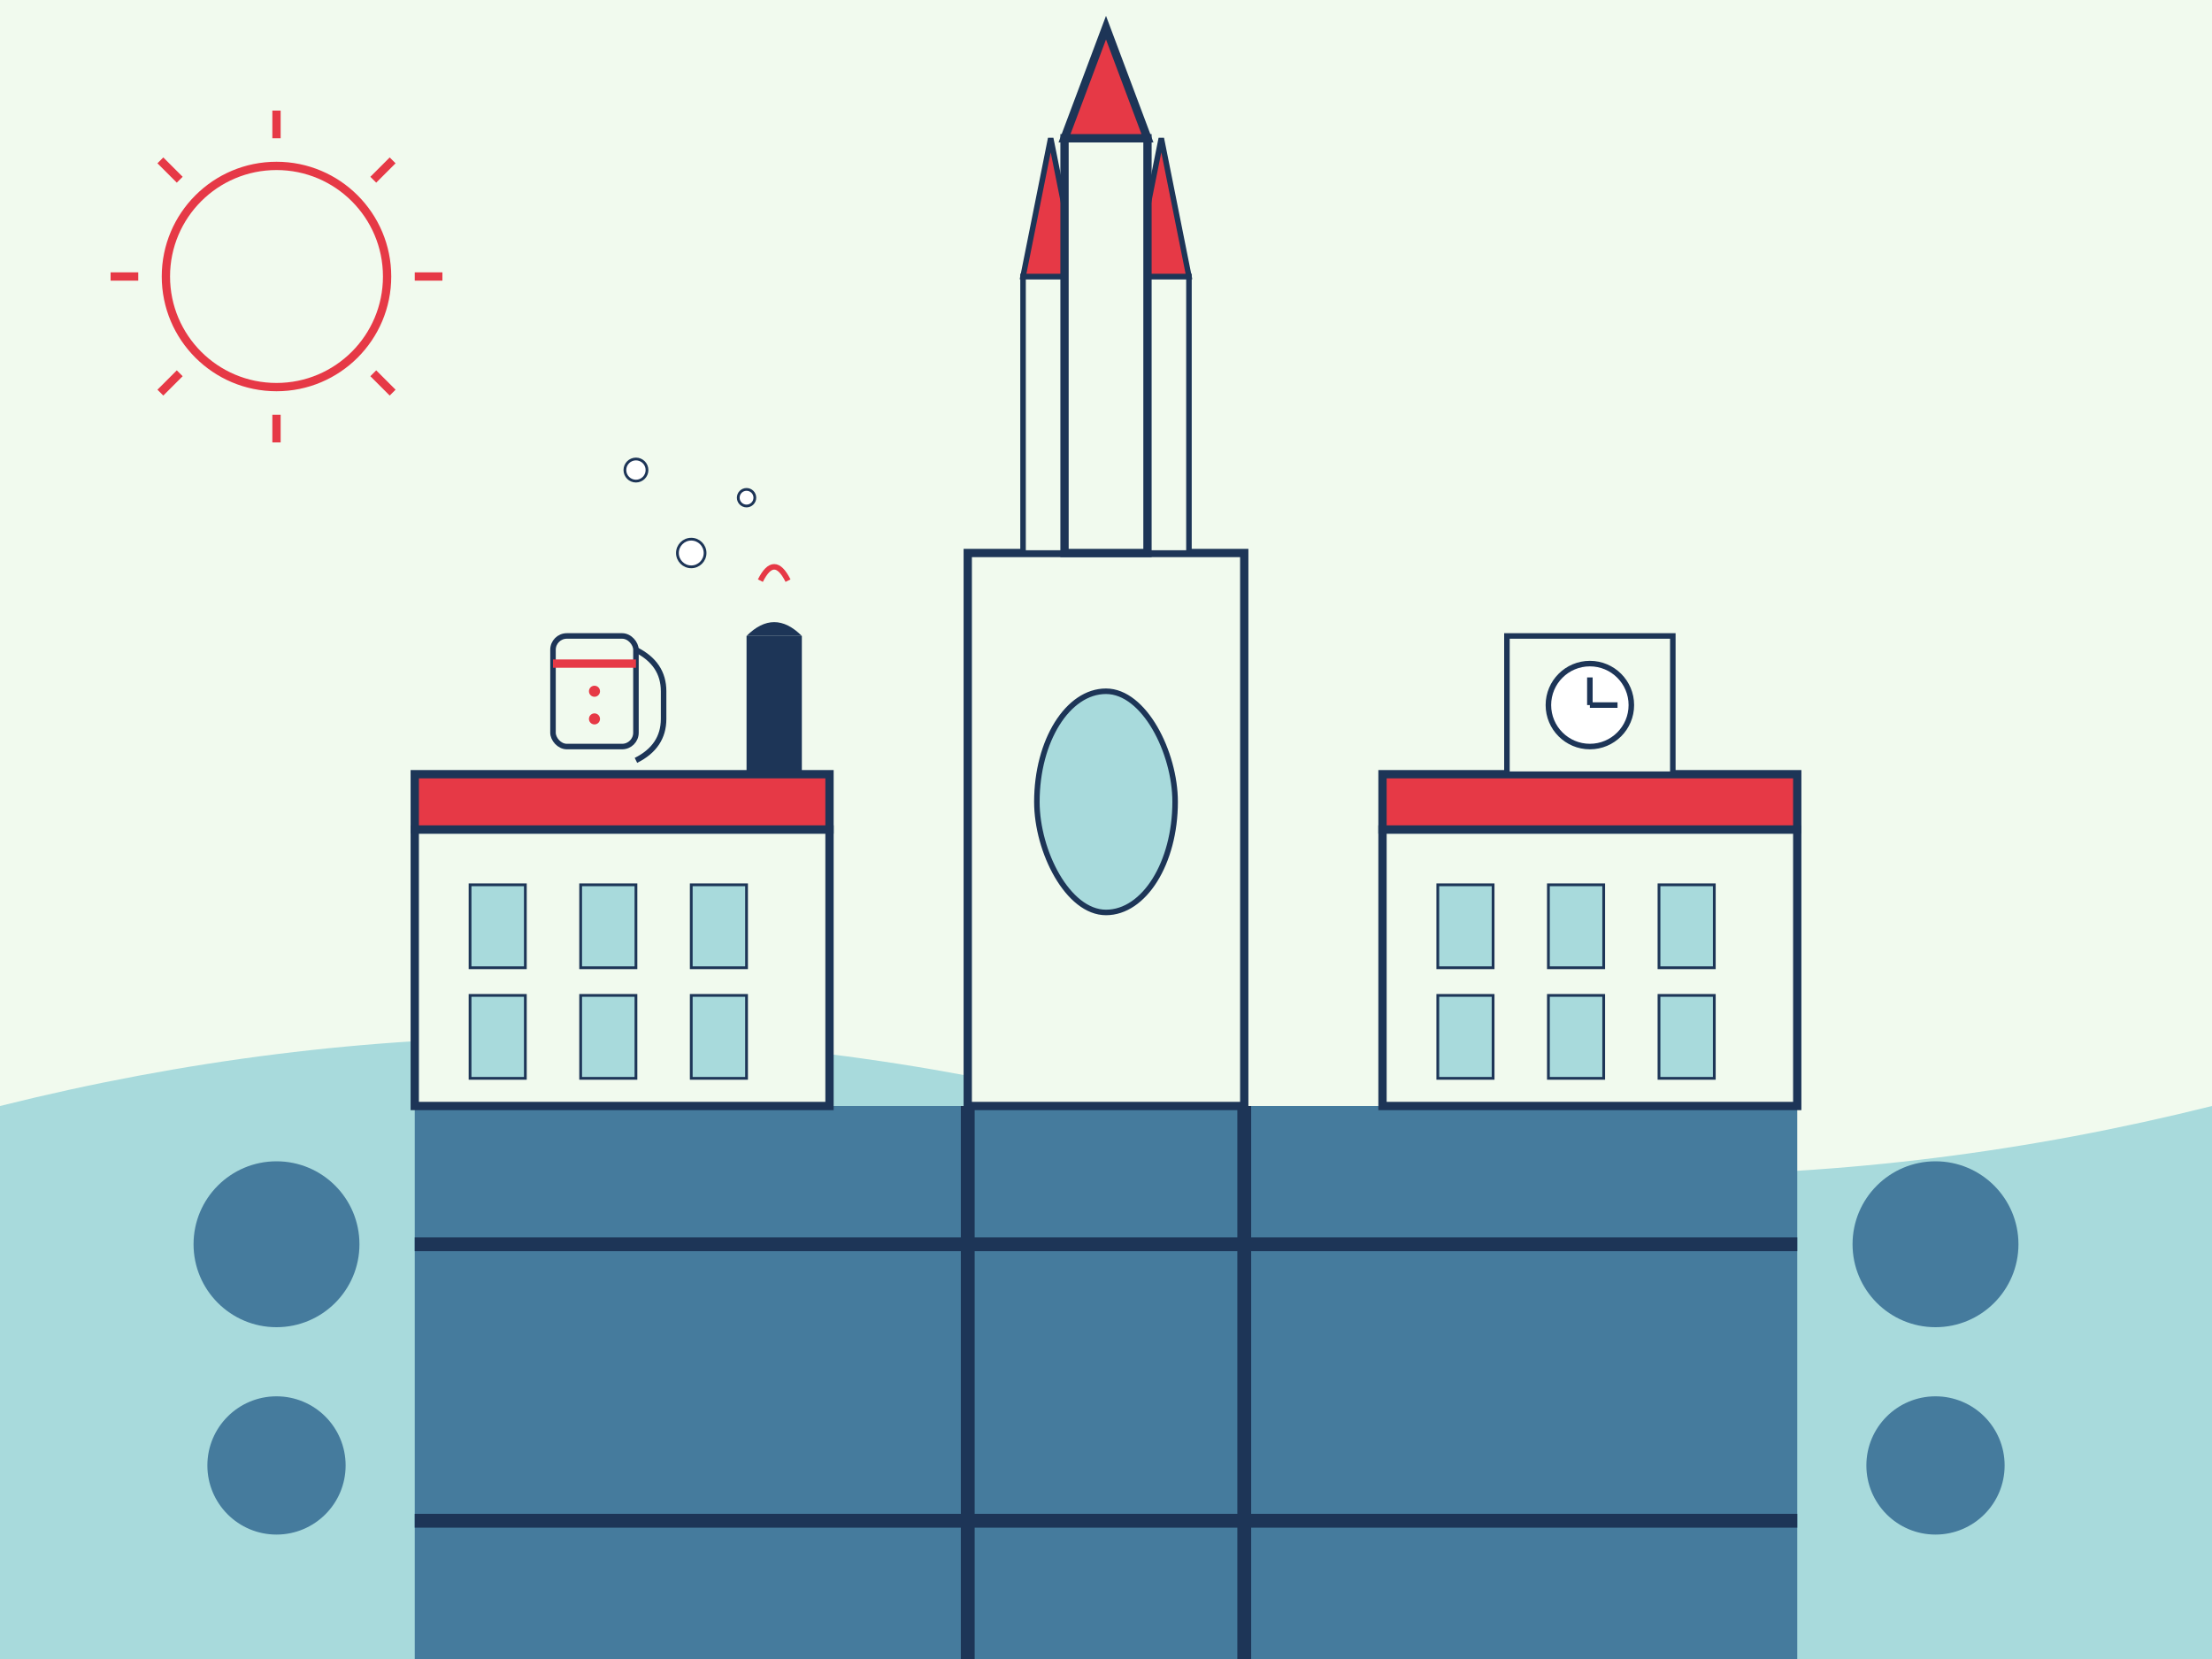 <svg width="800" height="600" viewBox="0 0 800 600" xmlns="http://www.w3.org/2000/svg">
  <!-- Sky background -->
  <rect width="800" height="600" fill="#f1faee"/>
  
  <!-- Green hills -->
  <path d="M0,400 Q200,350 400,400 Q600,450 800,400 L800,600 L0,600 Z" fill="#a8dadc"/>
  
  <!-- City center ground -->
  <rect x="150" y="400" width="500" height="200" fill="#457b9d"/>
  
  <!-- St. Bartholomew's Cathedral -->
  <rect x="350" y="200" width="100" height="200" fill="#f1faee" stroke="#1d3557" stroke-width="3"/>
  
  <!-- Cathedral towers -->
  <rect x="370" y="100" width="20" height="100" fill="#f1faee" stroke="#1d3557" stroke-width="2"/>
  <rect x="410" y="100" width="20" height="100" fill="#f1faee" stroke="#1d3557" stroke-width="2"/>
  
  <!-- Tower spires -->
  <polygon points="370,100 380,50 390,100" fill="#e63946" stroke="#1d3557" stroke-width="2"/>
  <polygon points="410,100 420,50 430,100" fill="#e63946" stroke="#1d3557" stroke-width="2"/>
  
  <!-- Main spire -->
  <rect x="385" y="50" width="30" height="150" fill="#f1faee" stroke="#1d3557" stroke-width="3"/>
  <polygon points="385,50 400,10 415,50" fill="#e63946" stroke="#1d3557" stroke-width="3"/>
  
  <!-- Cathedral windows -->
  <rect x="375" y="250" width="50" height="80" fill="#a8dadc" stroke="#1d3557" stroke-width="2" rx="25" ry="40"/>
  
  <!-- Brewery building -->
  <rect x="150" y="300" width="150" height="100" fill="#f1faee" stroke="#1d3557" stroke-width="3"/>
  <rect x="150" y="280" width="150" height="20" fill="#e63946" stroke="#1d3557" stroke-width="3"/>
  
  <!-- Brewery windows -->
  <rect x="170" y="320" width="20" height="30" fill="#a8dadc" stroke="#1d3557" stroke-width="1"/>
  <rect x="210" y="320" width="20" height="30" fill="#a8dadc" stroke="#1d3557" stroke-width="1"/>
  <rect x="250" y="320" width="20" height="30" fill="#a8dadc" stroke="#1d3557" stroke-width="1"/>
  <rect x="170" y="360" width="20" height="30" fill="#a8dadc" stroke="#1d3557" stroke-width="1"/>
  <rect x="210" y="360" width="20" height="30" fill="#a8dadc" stroke="#1d3557" stroke-width="1"/>
  <rect x="250" y="360" width="20" height="30" fill="#a8dadc" stroke="#1d3557" stroke-width="1"/>
  
  <!-- Brewery chimney -->
  <rect x="270" y="230" width="20" height="50" fill="#1d3557"/>
  <path d="M270,230 Q280,220 290,230" fill="#1d3557"/>
  <path d="M275,210 Q280,200 285,210" stroke="#e63946" stroke-width="2" fill="none"/>
  
  <!-- City Hall -->
  <rect x="500" y="300" width="150" height="100" fill="#f1faee" stroke="#1d3557" stroke-width="3"/>
  <rect x="500" y="280" width="150" height="20" fill="#e63946" stroke="#1d3557" stroke-width="3"/>
  
  <!-- City Hall windows -->
  <rect x="520" y="320" width="20" height="30" fill="#a8dadc" stroke="#1d3557" stroke-width="1"/>
  <rect x="560" y="320" width="20" height="30" fill="#a8dadc" stroke="#1d3557" stroke-width="1"/>
  <rect x="600" y="320" width="20" height="30" fill="#a8dadc" stroke="#1d3557" stroke-width="1"/>
  <rect x="520" y="360" width="20" height="30" fill="#a8dadc" stroke="#1d3557" stroke-width="1"/>
  <rect x="560" y="360" width="20" height="30" fill="#a8dadc" stroke="#1d3557" stroke-width="1"/>
  <rect x="600" y="360" width="20" height="30" fill="#a8dadc" stroke="#1d3557" stroke-width="1"/>
  
  <!-- City Hall tower with clock -->
  <rect x="545" y="230" width="60" height="50" fill="#f1faee" stroke="#1d3557" stroke-width="2"/>
  <circle cx="575" cy="255" r="15" fill="white" stroke="#1d3557" stroke-width="2"/>
  <line x1="575" y1="245" x2="575" y2="255" stroke="#1d3557" stroke-width="2"/>
  <line x1="575" y1="255" x2="585" y2="255" stroke="#1d3557" stroke-width="2"/>
  
  <!-- Beer mug icon -->
  <rect x="200" y="230" width="30" height="40" fill="#f1faee" stroke="#1d3557" stroke-width="2" rx="5" ry="5"/>
  <path d="M230,235 Q240,240 240,250 L240,260 Q240,270 230,275" fill="none" stroke="#1d3557" stroke-width="2"/>
  <path d="M200,240 L230,240" stroke="#e63946" stroke-width="3"/>
  <circle cx="215" cy="250" r="2" fill="#e63946"/>
  <circle cx="215" cy="260" r="2" fill="#e63946"/>
  
  <!-- Streets -->
  <line x1="350" y1="400" x2="350" y2="600" stroke="#1d3557" stroke-width="5"/>
  <line x1="450" y1="400" x2="450" y2="600" stroke="#1d3557" stroke-width="5"/>
  <line x1="150" y1="450" x2="650" y2="450" stroke="#1d3557" stroke-width="5"/>
  <line x1="150" y1="550" x2="650" y2="550" stroke="#1d3557" stroke-width="5"/>
  
  <!-- Trees -->
  <circle cx="100" cy="450" r="30" fill="#457b9d"/>
  <circle cx="700" cy="450" r="30" fill="#457b9d"/>
  <circle cx="100" cy="530" r="25" fill="#457b9d"/>
  <circle cx="700" cy="530" r="25" fill="#457b9d"/>
  
  <!-- Sun -->
  <circle cx="100" cy="100" r="40" fill="#f1faee" stroke="#e63946" stroke-width="3"/>
  <line x1="100" y1="40" x2="100" y2="50" stroke="#e63946" stroke-width="3"/>
  <line x1="100" y1="150" x2="100" y2="160" stroke="#e63946" stroke-width="3"/>
  <line x1="40" y1="100" x2="50" y2="100" stroke="#e63946" stroke-width="3"/>
  <line x1="150" y1="100" x2="160" y2="100" stroke="#e63946" stroke-width="3"/>
  <line x1="58" y1="58" x2="65" y2="65" stroke="#e63946" stroke-width="3"/>
  <line x1="135" y1="135" x2="142" y2="142" stroke="#e63946" stroke-width="3"/>
  <line x1="58" y1="142" x2="65" y2="135" stroke="#e63946" stroke-width="3"/>
  <line x1="135" y1="65" x2="142" y2="58" stroke="#e63946" stroke-width="3"/>
  
  <!-- Beer bubbles in the air -->
  <circle cx="250" cy="200" r="5" fill="white" stroke="#1d3557" stroke-width="1"/>
  <circle cx="270" cy="180" r="3" fill="white" stroke="#1d3557" stroke-width="1"/>
  <circle cx="230" cy="170" r="4" fill="white" stroke="#1d3557" stroke-width="1"/>
</svg>
